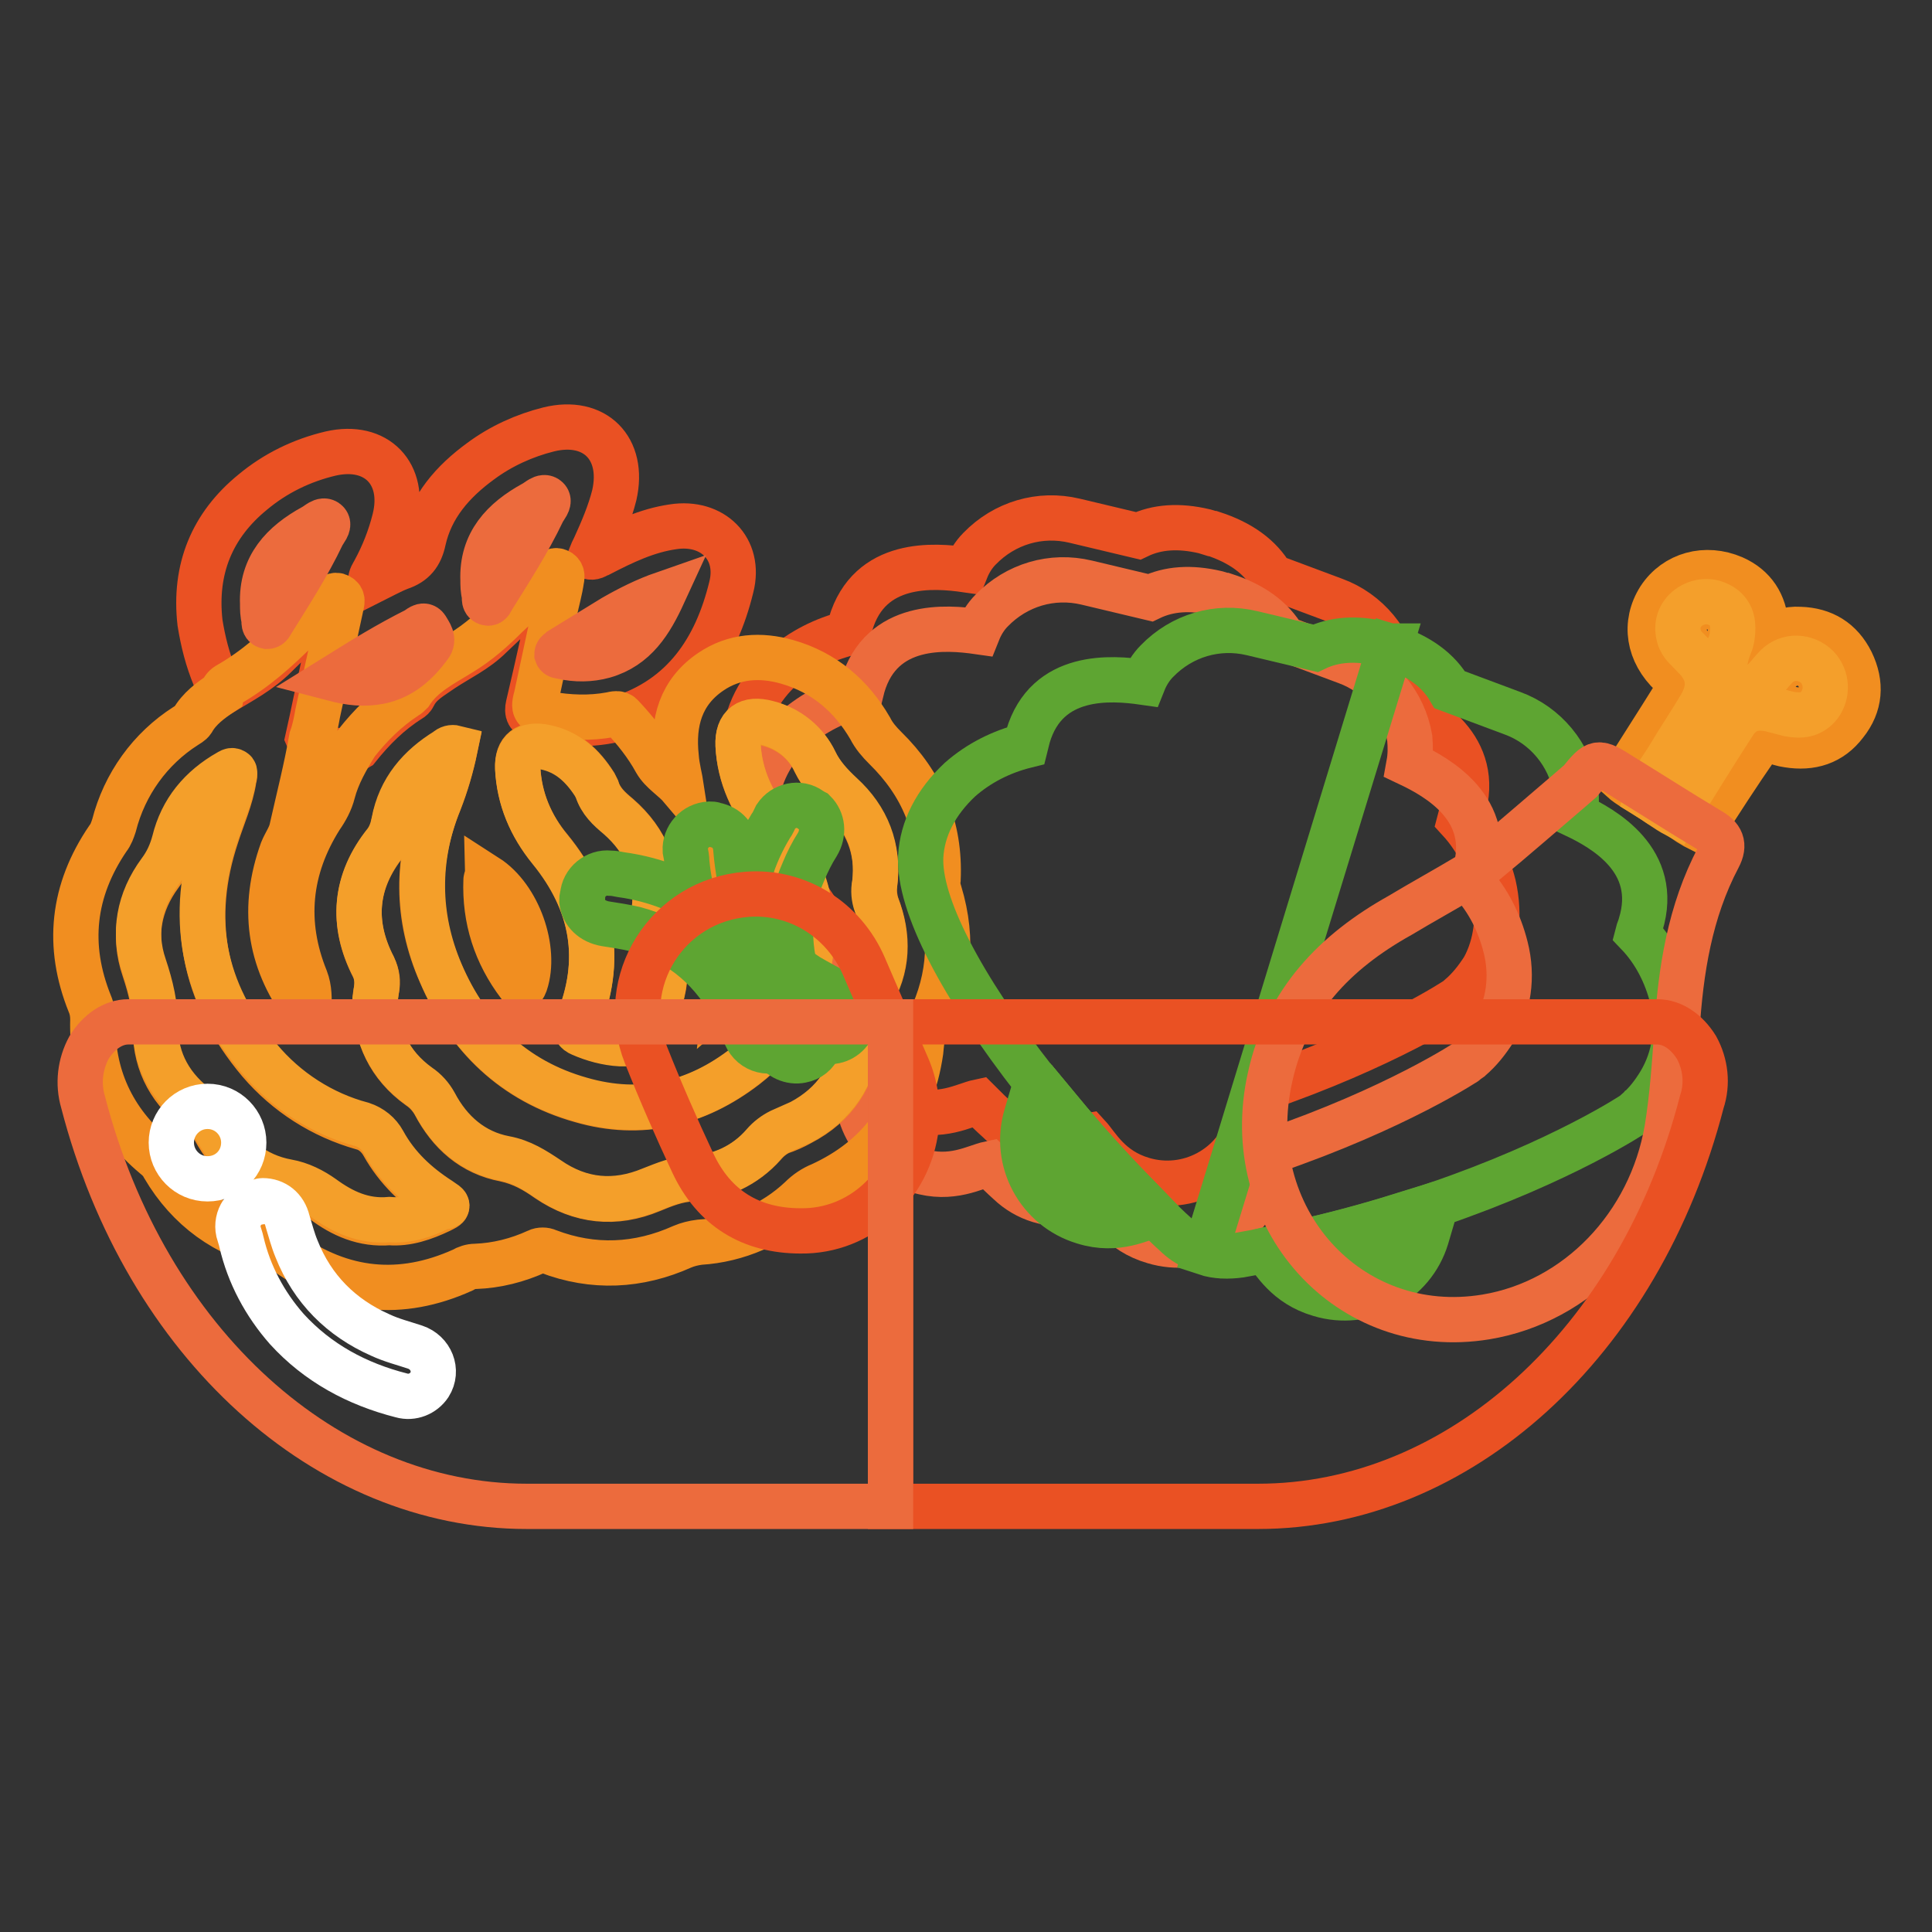 <?xml version="1.0" encoding="utf-8"?>
<!-- Svg Vector Icons : http://www.onlinewebfonts.com/icon -->
<!DOCTYPE svg PUBLIC "-//W3C//DTD SVG 1.1//EN" "http://www.w3.org/Graphics/SVG/1.1/DTD/svg11.dtd">
<svg version="1.1" xmlns="http://www.w3.org/2000/svg" xmlns:xlink="http://www.w3.org/1999/xlink" x="0px" y="0px" viewBox="0 0 256 256" enable-background="new 0 0 256 256" xml:space="preserve">
<rect x="0" y="0" width="256" height="256" fill="#333333" stroke="none"/>
<g> <path stroke-width="6" fill-opacity="0" stroke="#ea5123"  d="M197.9,117.3c-0.8-3.2-2.3-6.2-4.5-8.6c0.1-0.4,0.3-0.8,0.4-1.2c2.6-8.5-4.9-12.7-8.7-14.5 c0.2-1.1,0.2-2.2,0.1-3.4c-0.8-4.6-4-8.5-8.4-10.1l-8.3-3.1c-1.5-2.6-4.1-4.5-7.8-5.7l-0.1,0c-0.3-0.1-0.7-0.2-1-0.3 c-3.4-0.8-6.3-0.6-8.8,0.6l-8.4-2c-4.6-1.1-9.3,0.3-12.6,3.7c-0.8,0.8-1.4,1.8-1.8,2.8c-4.2-0.6-12.8-1.3-15.3,7.2 c-0.1,0.4-0.2,0.8-0.3,1.2c-3.2,0.8-6.2,2.3-8.7,4.5c-3.1,2.8-4.9,6.3-5.1,10.1c-0.3,6.3,5.3,17.1,15.3,29.9l-1.3,4.4 c-1.8,6,1.6,12.3,7.6,14.1c4.5,1.4,7.6-0.5,9.5-0.9c0.9,0.9,1.7,1.7,2.6,2.5c0.8,0.8,1.8,1.5,2.9,1.9c0.4,0.2,0.7,0.3,1.1,0.4 c1.5,0.5,3,0.5,4.6,0.3c1.1-0.2,2.2-0.4,3.3-0.6c1.2,1.3,2.8,4.5,7.2,5.8c6,1.8,12.3-1.6,14.1-7.5l1.4-4.4 c16.7-5.7,26.2-12,26.3-12.1l0.1-0.1l0,0c0,0,0.1-0.1,0.1-0.1c0,0,0,0,0,0c1.3-1.1,2.3-2.4,3.2-3.8 C198.3,125.2,198.8,121.3,197.9,117.3L197.9,117.3z"/> <path stroke-width="6" fill-opacity="0" stroke="#ec6b3d"  d="M199.5,125.5c-0.8-3.2-2.3-6.2-4.5-8.6c0.1-0.4,0.3-0.8,0.4-1.2c2.6-8.5-4.9-12.7-8.7-14.5 c0.2-1.1,0.2-2.2,0.1-3.4c-0.8-4.6-4-8.5-8.4-10.1l-8.3-3.1c-1.5-2.6-4.1-4.5-7.8-5.7l-0.1,0c-0.3-0.1-0.7-0.2-1-0.3 c-3.4-0.8-6.3-0.6-8.8,0.6l-8.4-2c-4.6-1.1-9.3,0.3-12.6,3.7c-0.8,0.8-1.4,1.8-1.8,2.8c-4.2-0.6-12.8-1.3-15.3,7.2 c-0.1,0.4-0.2,0.8-0.3,1.2c-3.2,0.8-6.2,2.3-8.7,4.5c-3.1,2.8-4.9,6.3-5.1,10.1c-0.3,6.3,5.3,17.1,15.3,29.9L114,141 c-1.8,6,1.6,12.3,7.6,14.1c4.5,1.4,7.6-0.5,9.5-0.9c0.9,0.9,1.7,1.7,2.6,2.5c2.3,2.2,5.5,3.2,8.6,2.6c1.1-0.2,2.2-0.4,3.3-0.6 c1.2,1.3,2.8,4.5,7.3,5.8c6,1.8,12.3-1.6,14.1-7.5l1.3-4.4c16.7-5.7,26.2-12,26.3-12.1l0.1-0.1l0,0l0.1-0.1l0,0 c1.3-1.1,2.3-2.4,3.2-3.8C199.9,133.4,200.5,129.4,199.5,125.5L199.5,125.5z"/> <path stroke-width="6" fill-opacity="0" stroke="#ea5123"  d="M40.8,97.8c0.7-3.1,1.3-6.2,2-9.3c0.7-3,1.3-6.1,2-9.1c-0.4-0.1-0.5,0.1-0.7,0.3c-2.5,2.4-5.1,4.7-7.6,7.2 c-2.1,2.1-4.6,3.4-7.1,4.9c-1-0.4-0.6-1.4-0.9-2c-1-2.4-1.6-4.8-2-7.3c-0.8-7.1,1.6-12.9,7-17.3c3-2.5,6.5-4.2,10.3-5.1 c6.1-1.4,10,2.7,8.5,8.7c-0.6,2.4-1.5,4.7-2.7,6.9c-0.2,0.4-0.5,0.7-0.5,1.4c1.4-0.7,2.6-1.4,3.9-1.9c1.8-0.6,2.7-1.7,3.1-3.6 c1-4.5,3.9-7.8,7.6-10.5c2.7-2,5.8-3.4,9-4.2c6.1-1.5,10.1,2.5,8.7,8.7c-0.6,2.4-1.6,4.7-2.6,6.9c-0.2,0.4-0.4,0.8-0.6,1.3 c0.6,0.1,0.9-0.3,1.3-0.4c3.1-1.6,6.2-3.1,9.7-3.6c5.2-0.8,9,2.9,7.7,8c-2,8.2-6.3,14.7-14.8,17.4c-3.8,1-7.5,0.8-11.2-0.1 c-0.9-0.2-1.1-0.7-0.9-1.6c1.3-5.5,2.5-11,3.7-16.5c0-0.2,0.1-0.4,0.1-0.6c-0.3-0.2-0.5,0.1-0.6,0.2c-2.7,2.6-5.5,5.1-8.2,7.7 c-1.9,1.9-4.3,3-6.4,4.4c-1.4,1-3,1.8-3.8,3.5c-0.1,0.2-0.3,0.4-0.5,0.5c-2.7,1.7-4.9,3.9-6.9,6.4c-0.8,0.5-1.7,0.6-2.5,0.4 c-1-0.2-2-0.3-3-0.6C41.5,98.5,41,98.3,40.8,97.8z"/> <path stroke-width="6" fill-opacity="0" stroke="#f18e20"  d="M124.5,118.3c-0.2-0.6-0.3-1.2-0.2-1.8c0.3-6.9-2.1-12.6-7-17.4c-0.8-0.8-1.5-1.6-2-2.6 c-2.5-4.3-6.1-7.4-11-8.8c-3.5-1-7-0.8-10.1,1.3c-4,2.7-5.1,6.7-4.6,11.3c0.1,1.4,0.5,2.8,0.7,4.1c-1.1-1.3-2.6-2.1-3.4-3.5 c-1.2-2.2-2.8-4.2-4.5-6c-0.4-0.5-1-0.3-1.5-0.2c-2.7,0.5-5.5,0.4-8.3-0.1c-1.8-0.4-2-0.6-1.5-2.4L73.5,81c0.3-1.4,0.7-2.8,0.9-4.2 c0.1-0.4,0.1-0.9-0.4-1.1c-0.4-0.2-0.7,0-1,0.3c-0.1,0.1-0.3,0.3-0.4,0.4c-1.8,1.8-3.7,3.5-5.5,5.2c-1.8,1.8-3.7,3.5-6,4.9 c-2.4,1.5-5.1,2.8-6.7,5.3c-0.2,0.2-0.4,0.4-0.6,0.5c-2.6,1.7-4.7,3.8-6.6,6.2c-1.3,2.1-2.5,4.2-3.1,6.5c-0.3,1.2-0.9,2.3-1.6,3.3 c-4.3,6.8-5,14-2,21.4c0.5,1.3,0.5,2.7,0.4,4.1c-0.2,0-0.3,0-0.3,0c-0.1-0.1-0.2-0.2-0.3-0.3c-4.7-6.4-5.6-13.3-2.9-20.8 c0.4-1,1.1-1.9,1.3-3c0.9-4,1.9-7.9,2.6-11.9c0.4-1.1,0.6-2.2,0.8-3.3c1-4.7,2.1-9.5,3.1-14.2c0.1-0.5,0.3-1-0.3-1.3 c-0.5-0.3-0.9,0.1-1.3,0.4c-1.3,1.4-2.8,2.5-4.1,3.9c-2.8,2.8-5.7,5.4-9.2,7.4c-0.4,0.2-0.8,0.6-0.9,1.1c-1.5,1-3,2.1-3.9,3.7 c-0.2,0.3-0.6,0.5-0.9,0.7c-4.7,3-8.1,7.7-9.5,13.2c-0.2,0.6-0.4,1.2-0.8,1.7c-4.7,6.9-5.5,14.2-2.4,21.9c0.3,0.7,0.4,1.4,0.4,2.1 c-0.2,7.4,2.6,13.4,8.2,18.1c0.5,0.4,0.9,0.8,1.2,1.4c3.3,5.6,8.2,9.1,14.5,10.6c0.7,0.1,1.3,0.4,1.8,0.8c7.3,5.2,15.1,6,23.3,2.3 c0.5-0.3,1.1-0.5,1.7-0.5c2.8-0.1,5.6-0.8,8.2-2c0.4-0.2,1-0.2,1.4,0c6,2.3,12,2,17.8-0.6c0.7-0.3,1.5-0.5,2.3-0.6 c5-0.3,9.8-2.4,13.4-5.8c0.8-0.8,1.7-1.4,2.7-1.8c7.6-3.5,12-9.4,13.2-17.7c0.1-0.9,0.1-1.9,0.6-2.8 C125.8,130.6,126.4,124.6,124.5,118.3L124.5,118.3z M96.2,131.7c0.3-2.6,0.5-5.2-0.3-7.6c-1.1-3.3-0.5-6.7-1.3-10.1 C99.7,116.8,100.6,127.9,96.2,131.7z M72.2,98.9c3,0.6,5,2.5,6.6,5c0.1,0.2,0.2,0.4,0.3,0.6c0.5,1.6,1.6,2.6,2.8,3.6 c3.8,3.3,5.4,7.4,4.8,12.4c-0.1,0.8,0,1.7,0.3,2.4c1.9,4.7,1.4,9.2-1.4,13.5c-0.1,0.1-0.2,0.3-0.2,0.4c-0.9,1.4-0.9,1.4-3.2,1.4 c-1.8-0.1-3.6-0.5-5.2-1.3c-0.7-0.3-0.7-0.6-0.5-1.3c3.5-8.4,2.1-16.1-3.6-23.1c-2.6-3.1-4.1-6.7-4.3-10.8 C68.5,99.4,69.8,98.4,72.2,98.9L72.2,98.9z M64.4,116.6c0-0.1,0.1-0.3,0.1-0.4c4.2,2.7,6.6,9.6,5.1,14.1c-0.2,0.5-0.3,0.8-0.8,0.2 C65.7,126.4,64.2,121.8,64.4,116.6L64.4,116.6z M58.3,160.4c-2.1,1-4.4,1.8-6.7,1.6c-3.4,0.3-6.3-1-8.8-2.9c-1.4-1.1-3-1.8-4.7-2.1 c-4.4-0.8-7.6-3.5-9.7-7.4c-0.4-0.9-1.1-1.6-1.9-2.2c-3.8-2.6-5.9-6.4-5.9-10.9c0-2.9-0.6-5.4-1.5-8.1c-1.5-4.4-0.7-8.7,2.1-12.5 c0.9-1.2,1.6-2.6,1.9-4c1-4.1,3.5-7.2,7.2-9.2c0.2-0.1,0.5-0.4,0.7-0.1c0.2,0.2,0,0.4,0,0.6c-0.4,2.6-1.5,5-2.3,7.5 c-3.7,11.1-1.8,21.1,5.7,30c3.6,4.2,8.3,7.2,13.6,8.7c1.2,0.3,2.2,1.2,2.8,2.3c1.8,3.2,4.4,5.7,7.5,7.7 C59.5,159.8,59.5,159.8,58.3,160.4L58.3,160.4z M115.3,132.1c-1.1,1.8-1.4,3.5-1.6,5.5c-0.6,5.1-3,8.8-7.6,11.2 c-0.9,0.5-1.8,0.9-2.7,1.2c-0.9,0.4-1.6,1-2.2,1.7c-2.4,2.7-5.9,4.4-9.5,4.5c-2,0.1-3.7,0.8-5.4,1.5c-4.8,2-9.4,1.5-13.7-1.4 c-1.7-1.2-3.4-2.2-5.7-2.7c-4.3-0.8-7.3-3.5-9.3-7.3c-0.5-0.9-1.2-1.7-2.1-2.3c-3.9-2.8-5.7-6.7-5.8-11.4c0-0.5,0.1-1,0.2-1.5 c0.2-1,0.1-2-0.4-2.9c-3-5.8-2.5-11.4,1.6-16.5c0.6-0.8,1-1.7,1.1-2.7c0.9-4.2,3.4-7.3,7-9.5c0.3-0.2,0.7-0.4,1.1-0.3 c-0.5,2.4-1.2,4.8-2.1,7.1c-3.1,7.6-3.1,15.2,0.2,22.7c3.6,8.4,9.7,14.3,18.6,16.8c7.9,2.3,15.3,0.5,21.8-4.5 c4.5-3.5,7.4-8,8.4-13.6c1.2-6.7-0.6-12.7-4.9-18c-2.6-3.2-4.3-6.8-4.5-10.9c-0.1-2.6,1.3-3.6,3.9-2.9c2.8,0.7,5.1,2.5,6.3,5.1 c0.9,1.8,2.1,3.1,3.5,4.4c3.3,3.2,5,7.1,4.4,11.8c-0.1,0.9,0,1.9,0.3,2.8C117.8,124.1,117.7,128.3,115.3,132.1L115.3,132.1z"/> <path stroke-width="6" fill-opacity="0" stroke="#f49f2a"  d="M115.9,117.1c0.6-4.7-1-8.7-4.4-11.8c-1.4-1.3-2.7-2.7-3.5-4.4c-1.2-2.5-3.5-4.4-6.3-5.1 c-2.6-0.7-4,0.3-3.9,2.9c0.2,4.1,1.9,7.7,4.5,10.9c4.3,5.2,6.1,11.2,4.9,18c-1,5.6-4,10.2-8.4,13.6c-6.5,5.1-13.8,6.8-21.8,4.5 c-8.9-2.5-15-8.4-18.6-16.8c-3.2-7.5-3.2-15.2-0.2-22.7c0.9-2.3,1.6-4.7,2.1-7.1c-0.4-0.1-0.8,0-1.1,0.3c-3.6,2.2-6.2,5.2-7,9.5 c-0.2,1-0.5,1.9-1.1,2.7c-4.1,5.1-4.6,10.7-1.6,16.5c0.4,0.9,0.5,1.9,0.4,2.9c-0.1,0.5-0.1,1-0.2,1.5c0.1,4.7,1.9,8.6,5.8,11.4 c0.9,0.6,1.6,1.4,2.1,2.3c2,3.8,5.1,6.5,9.3,7.3c2.2,0.4,3.9,1.5,5.7,2.7c4.3,3,8.9,3.4,13.7,1.4c1.8-0.7,3.4-1.4,5.4-1.5 c3.7-0.1,7.1-1.7,9.5-4.5c0.6-0.7,1.4-1.3,2.2-1.7c0.9-0.4,1.8-0.8,2.7-1.2c4.5-2.4,7-6.1,7.6-11.2c0.2-1.9,0.5-3.7,1.6-5.5 c2.4-3.9,2.4-8.1,0.8-12.2C115.8,119,115.7,118,115.9,117.1L115.9,117.1z M58.3,159c-3.1-2-5.7-4.4-7.5-7.7 c-0.6-1.1-1.6-1.9-2.8-2.3c-5.3-1.4-10.1-4.5-13.6-8.7c-7.6-8.9-9.5-18.9-5.7-30c0.8-2.5,1.9-4.9,2.3-7.5c0-0.2,0.2-0.5,0-0.6 c-0.3-0.2-0.5,0-0.7,0.1c-3.7,2.1-6.2,5.1-7.2,9.2c-0.4,1.5-1,2.8-1.9,4c-2.8,3.8-3.6,8.1-2.1,12.5c0.9,2.7,1.5,5.2,1.5,8.1 c0,4.5,2.1,8.2,5.9,10.9c0.8,0.6,1.4,1.3,1.9,2.2c2.1,3.9,5.3,6.6,9.7,7.4c1.7,0.3,3.3,1.1,4.7,2.1c2.6,1.9,5.4,3.2,8.8,2.9 c2.4,0.2,4.6-0.5,6.7-1.6C59.5,159.8,59.5,159.8,58.3,159z"/> <path stroke-width="6" fill-opacity="0" stroke="#f49f2a"  d="M72.9,112.6c5.7,7,7.1,14.7,3.6,23.1c-0.3,0.7-0.2,1,0.5,1.3c1.6,0.7,3.4,1.2,5.2,1.3c2.3,0,2.3,0,3.2-1.4 c0.1-0.1,0.2-0.3,0.2-0.4c2.7-4.3,3.2-8.8,1.4-13.5c-0.3-0.8-0.4-1.6-0.3-2.4c0.6-5-1-9.1-4.8-12.4c-1.2-1-2.3-2-2.8-3.6 c-0.1-0.2-0.2-0.4-0.3-0.6c-1.6-2.5-3.6-4.4-6.6-5c-2.4-0.5-3.7,0.5-3.6,2.9C68.8,105.8,70.3,109.4,72.9,112.6z"/> <path stroke-width="6" fill-opacity="0" stroke="#ec6b3d"  d="M87.9,78.7c-1.7,3.7-3.7,7-7.9,8.2c-1.8,0.5-3.7,0.5-5.5,0.1c-0.2-0.1-0.6,0-0.7-0.3c0-0.3,0.3-0.4,0.5-0.6 c2.3-1.4,4.7-2.9,7-4.3C83.4,80.6,85.6,79.5,87.9,78.7z M34.8,80c-0.2-5,2.7-8,6.7-10.2c0.6-0.3,1.3-1.1,1.8-0.6 c0.4,0.4-0.3,1.1-0.6,1.7c-1.9,4-4.3,7.7-6.6,11.4c-0.2,0.3-0.3,0.7-0.7,0.7c-0.5-0.1-0.4-0.6-0.4-0.9C34.8,81.4,34.8,80.7,34.8,80 z M64,76.9c-0.2-5,2.7-8,6.7-10.2c0.6-0.3,1.3-1.1,1.8-0.6c0.4,0.4-0.3,1.1-0.6,1.7c-1.9,4-4.3,7.7-6.6,11.4 c-0.2,0.3-0.3,0.8-0.7,0.7c-0.5-0.1-0.4-0.6-0.4-1C64,78.2,64,77.5,64,76.9L64,76.9z M44.1,89.9c2.1-1.3,3.8-2.4,5.7-3.5 c1.7-1,3.5-2,5.3-2.9c0.4-0.2,1-0.9,1.4-0.3c0.4,0.7,1.1,1.5,0.4,2.4c-1.7,2.3-3.7,4.1-6.6,4.7C48.2,90.7,46.4,90.5,44.1,89.9z"/> <path stroke-width="6" fill-opacity="0" stroke="#f18e20"  d="M225.5,110c-1.2-0.6-2.3-1.3-3.3-2.1c-0.3-0.5-0.2-0.9,0.1-1.3c2.2-3.6,4.5-7.2,6.8-10.8 c1.6-2.4,3.3-3.1,6.2-2.4c0.7,0.2,1.4,0.4,2.2,0.6c1.7,0.3,3.1-0.3,3.6-1.7c0.7-1.6-0.1-3.5-1.7-4.2c-1.2-0.5-2.6-0.2-3.5,0.7 c-0.7,0.6-1.1,1.4-1.8,2c-1,0.9-2.8,1.2-4,0.6c-1.3-0.7-2.1-2.1-1.9-3.6c0.1-0.8,0.3-1.6,0.6-2.3c0.3-0.6,0.4-1.2,0.5-1.8 c0.1-1.6-0.6-2.7-2-3.1c-1.3-0.5-2.9,0-3.7,1.2c-0.8,1.2-0.6,2.6,0.4,3.8c0.4,0.4,0.8,0.8,1.2,1.2c1.9,2,2.3,4.6,0.9,7 c-2.2,3.7-4.6,7.2-6.8,10.9c-0.2,0.4-0.6,0.7-0.9,0.9c-1.2-0.8-2.5-1.4-3.5-2.3c2.3-3.7,4.7-7.4,7-11.1c0.9-1.4,0.9-1.7-0.4-2.8 c-3.1-2.9-3.7-6.8-1.6-10.1c2.1-3.2,6.1-4.3,9.8-2.7c2.7,1.2,4.1,3.4,4.3,6.3c0,0.5,0,1,0,1.7c1.5-0.8,2.9-1.3,4.5-1.2 c3.1,0.1,5.4,1.5,6.8,4.3c1.4,2.9,1.2,5.7-0.8,8.2c-1.9,2.5-4.5,3.3-7.6,2.8c-0.7-0.1-1.4-0.3-2-0.6c-1-0.4-1.6-0.1-2.1,0.8 C230.3,102.5,227.9,106.2,225.5,110L225.5,110z"/> <path stroke-width="6" fill-opacity="0" stroke="#f49f2b"  d="M218.2,105.5c0.6-2,2-3.6,3-5.3c1.3-2.2,2.8-4.4,4.1-6.6c1.5-2.5,1.2-4.7-0.9-6.7c-0.7-0.8-1.6-1.4-1.9-2.5 c-0.4-1.4-0.1-2.7,1-3.7c1.2-1,2.8-1.3,4.2-0.6c1.3,0.6,1.9,1.7,1.9,3.1c0,0.8-0.1,1.6-0.4,2.3c-0.3,0.7-0.5,1.4-0.6,2.1 c-0.2,1.3,0.4,2.6,1.6,3.2c1.2,0.5,2.6,0.3,3.5-0.6c0.6-0.6,1.1-1.3,1.7-1.9c1.5-1.5,3.9-1.4,5.4,0.1c1.3,1.4,1.4,3.5,0.3,5 c-1.1,1.4-2.5,1.5-4.1,1.2c-0.8-0.2-1.5-0.4-2.3-0.6c-2.2-0.5-3.8,0-5,1.9c-2.6,4-5.1,8.1-7.6,12.1 C220.8,107.3,219.5,106.3,218.2,105.5L218.2,105.5z"/> <path stroke-width="6" fill-opacity="0" stroke="#5ea532"  d="M176,167.7c3.8,1.2,7.9-1,9.1-4.8l0.5-1.7c-4.5,1.4-9,2.6-13.5,3.6C172.3,165,173.4,166.9,176,167.7z  M139.9,149c-1.2,3.9,1,7.9,4.9,9.1c2.7,0.8,4.6-0.2,5.2-0.3c-3.4-3.5-6.6-7.1-9.5-10.6L139.9,149z"/> <path stroke-width="6" fill-opacity="0" stroke="#5ea532"  d="M139.9,149c-1.2,3.9,1,7.9,4.9,9.1c2.7,0.8,4.6-0.2,5.2-0.3c-3.4-3.5-6.6-7.1-9.5-10.6L139.9,149z  M176,167.7c3.8,1.2,7.9-1,9.1-4.8l0.5-1.7c-4.5,1.4-9,2.6-13.5,3.6C172.3,165,173.4,166.9,176,167.7z"/> <path stroke-width="6" fill-opacity="0" stroke="#5ea532"  d="M144.8,158.1c2.7,0.8,4.6-0.2,5.2-0.3c-3.4-3.5-6.6-7.1-9.5-10.6l-0.5,1.8 C138.7,152.9,140.9,157,144.8,158.1L144.8,158.1z M185,162.8l0.5-1.7c-4.5,1.4-9,2.6-13.5,3.6c0.3,0.3,1.4,2.1,4,2.9 C179.8,168.8,183.9,166.6,185,162.8z"/> <path stroke-width="6" fill-opacity="0" stroke="#5ea532"  d="M164.3,166.3c1.1-0.2,2.2-0.4,3.3-0.6c1.2,1.3,2.8,4.5,7.3,5.8c6,1.8,12.3-1.6,14.1-7.5l1.3-4.4 c16.7-5.7,26.2-12,26.3-12.1c0,0,0.1,0,0.1-0.1l0,0l0.1-0.1l0,0c1.3-1.1,2.3-2.4,3.2-3.9c1.9-3.2,2.5-7.1,1.6-11.1 c-0.8-3.2-2.3-6.2-4.6-8.6c0.1-0.4,0.3-0.8,0.4-1.2c2.6-8.5-4.9-12.7-8.7-14.5c0.2-1.1,0.2-2.2,0.1-3.4c-0.8-4.6-4-8.5-8.4-10.1 l-8.3-3.1c-1.5-2.6-4.1-4.5-7.8-5.7L159.7,166C161.2,166.5,162.8,166.5,164.3,166.3z M185.6,161.1l-0.5,1.7c-1.2,3.8-5.2,6-9.1,4.8 c-2.6-0.8-3.7-2.7-4-2.9C176.6,163.7,181.1,162.5,185.6,161.1z"/> <path stroke-width="6" fill-opacity="0" stroke="#5ea532"  d="M122,113.5c-0.3,6.3,5.3,17.1,15.3,29.9l-1.3,4.4c-1.8,6,1.6,12.3,7.6,14.1c4.5,1.4,7.6-0.5,9.5-0.9 c0.9,0.9,1.7,1.7,2.6,2.5c0.8,0.8,1.8,1.5,2.9,1.9c0.4,0.2,0.7,0.3,1.1,0.4l24.5-80.2l-0.1,0c-0.3-0.1-0.7-0.2-1-0.3 c-3.4-0.8-6.3-0.6-8.8,0.6l-8.4-2c-4.6-1.1-9.3,0.3-12.6,3.7c-0.8,0.8-1.4,1.8-1.8,2.8c-4.2-0.6-12.8-1.3-15.3,7.2 c-0.1,0.4-0.2,0.8-0.3,1.2c-3.2,0.8-6.2,2.3-8.7,4.5C124,106.3,122.2,109.8,122,113.5z"/> <path stroke-width="6" fill-opacity="0" stroke="#5ea532"  d="M140.4,147.2c2.9,3.5,6.1,7.1,9.5,10.6c-0.5,0.1-2.5,1.1-5.2,0.3c-3.9-1.2-6.1-5.2-4.9-9.1L140.4,147.2z"/> <path stroke-width="6" fill-opacity="0" stroke="#ec6b3d"  d="M168.3,142.7c-4.2,18.6,10.4,34.8,28.6,31.8c12.1-2,21.8-12.1,24-24.9c0.7-4.3,1-8.7,1.3-13.1 c0.5-7.9,1.7-15.7,5.5-22.9c0.9-1.7,0.4-2.7-1.2-3.6c-4-2.4-7.9-4.9-11.8-7.3c-3-1.9-3.1-1.9-5.3,0.8l-1.5,1.3l-5.6,4.8l-2.7,2.3 l-3.6,3l-0.7,0.6c-0.2,0.2-0.4,0.3-0.7,0.5c-3,1.8-6.1,3.5-9.1,5.3C176.9,126.1,170.5,132.7,168.3,142.7z M195.8,115.1 c-0.1,0.1-0.3,0.2-0.4,0.3L195.8,115.1z"/> <path stroke-width="6" fill-opacity="0" stroke="#ea5123"  d="M224.8,138.8c-1.3-2.1-3.2-3.4-5.2-3.4H118v64.2h48.7c26.5,0,50.5-21.5,58.8-53.6 C226.3,143.6,226,141,224.8,138.8z"/> <path stroke-width="6" fill-opacity="0" stroke="#5ea532"  d="M107.9,107.6c1.1,1.1,1.3,2.8,0.4,4.3c-0.7,1.1-1.3,2.3-1.8,3.5c-2.3,5.2-2.3,10.6-0.2,15.9 c0.6,1.5,1.4,3,2.1,4.4c1,2,0,4.4-2.2,4.8c-1.4,0.3-2.9-0.4-3.6-1.6c-3.1-5.2-4.8-10.9-4.4-17c0.3-4.4,1.6-8.6,3.9-12.4 c0.3-0.4,0.5-0.9,0.7-1.3c1-1.5,3.1-2,4.6-0.9C107.6,107.4,107.7,107.5,107.9,107.6z"/> <path stroke-width="6" fill-opacity="0" stroke="#5ea532"  d="M94.7,109.3c1.6,0.3,2.7,1.5,2.8,3.2c0.1,1.3,0.3,2.6,0.5,3.9c1.2,5.6,4.3,9.9,9.1,13 c1.4,0.8,2.8,1.6,4.3,2.3c2,1,2.5,3.6,1,5.2c-1,1.1-2.5,1.4-3.8,0.8c-5.6-2.4-10.2-6-13.5-11.2c-2.3-3.7-3.7-7.9-4.1-12.3 c0-0.5-0.1-1-0.2-1.5c-0.1-1.8,1.3-3.4,3.2-3.5C94.3,109.2,94.5,109.2,94.7,109.3L94.7,109.3z"/> <path stroke-width="6" fill-opacity="0" stroke="#5ea532"  d="M77.1,119.4c0.2,1.6,1.4,2.7,3.1,3c1.3,0.2,2.6,0.4,3.9,0.7c5.6,1.5,9.7,4.8,12.6,9.7 c0.8,1.4,1.4,2.9,2.1,4.4c0.9,2.1,3.4,2.7,5.1,1.3c1.1-0.9,1.5-2.5,1-3.8c-2.2-5.7-5.5-10.5-10.5-14.1c-3.6-2.5-7.7-4.1-12.1-4.7 c-0.5-0.1-1-0.2-1.5-0.2c-1.8-0.2-3.5,1.2-3.6,3C77.1,118.9,77.1,119.1,77.1,119.4z"/> <path stroke-width="6" fill-opacity="0" stroke="#ea5123"  d="M121.4,149.3c-0.9,7.8-7.4,13.9-15.3,13.8c-6.6,0-11.5-3-14.3-9c-2.2-4.7-4.3-9.5-6.2-14.3 c-3.9-9.8,2.8-20.5,13.4-21.3c6.6-0.5,12.8,3.3,15.5,9.6c1.9,4.4,3.8,8.8,5.7,13.2C121.3,143.8,121.7,146.6,121.4,149.3 L121.4,149.3z"/> <path stroke-width="6" fill-opacity="0" stroke="#ec6b3d"  d="M91,135.4H17c-2,0-3.9,1.3-5.2,3.4c-1.2,2.2-1.5,4.8-0.8,7.2c8.3,32.1,32.3,53.6,58.8,53.6H118v-64.2H91z" /> <path stroke-width="6" fill-opacity="0" stroke="#ffffff"  d="M22.7,151.4c0,2.6,2.1,4.8,4.8,4.8s4.8-2.1,4.8-4.8c0-2.6-2.1-4.8-4.8-4.8S22.7,148.8,22.7,151.4 L22.7,151.4z"/> <path stroke-width="6" fill-opacity="0" stroke="#ffffff"  d="M34.8,159.1c1.6,0,2.9,1,3.3,2.7c0.4,1.3,0.7,2.5,1.2,3.7c2.1,5.3,5.9,9.1,11.1,11.4 c1.5,0.7,3.1,1.1,4.6,1.6c2.1,0.7,3.1,3.1,1.9,5c-0.8,1.2-2.3,1.8-3.7,1.4c-5.9-1.5-11.1-4.3-15.2-8.8c-2.9-3.3-5-7.2-6-11.5 c-0.1-0.5-0.3-1-0.4-1.4c-0.4-1.8,0.8-3.6,2.6-3.9C34.3,159.2,34.6,159.1,34.8,159.1z"/></g>
</svg>
